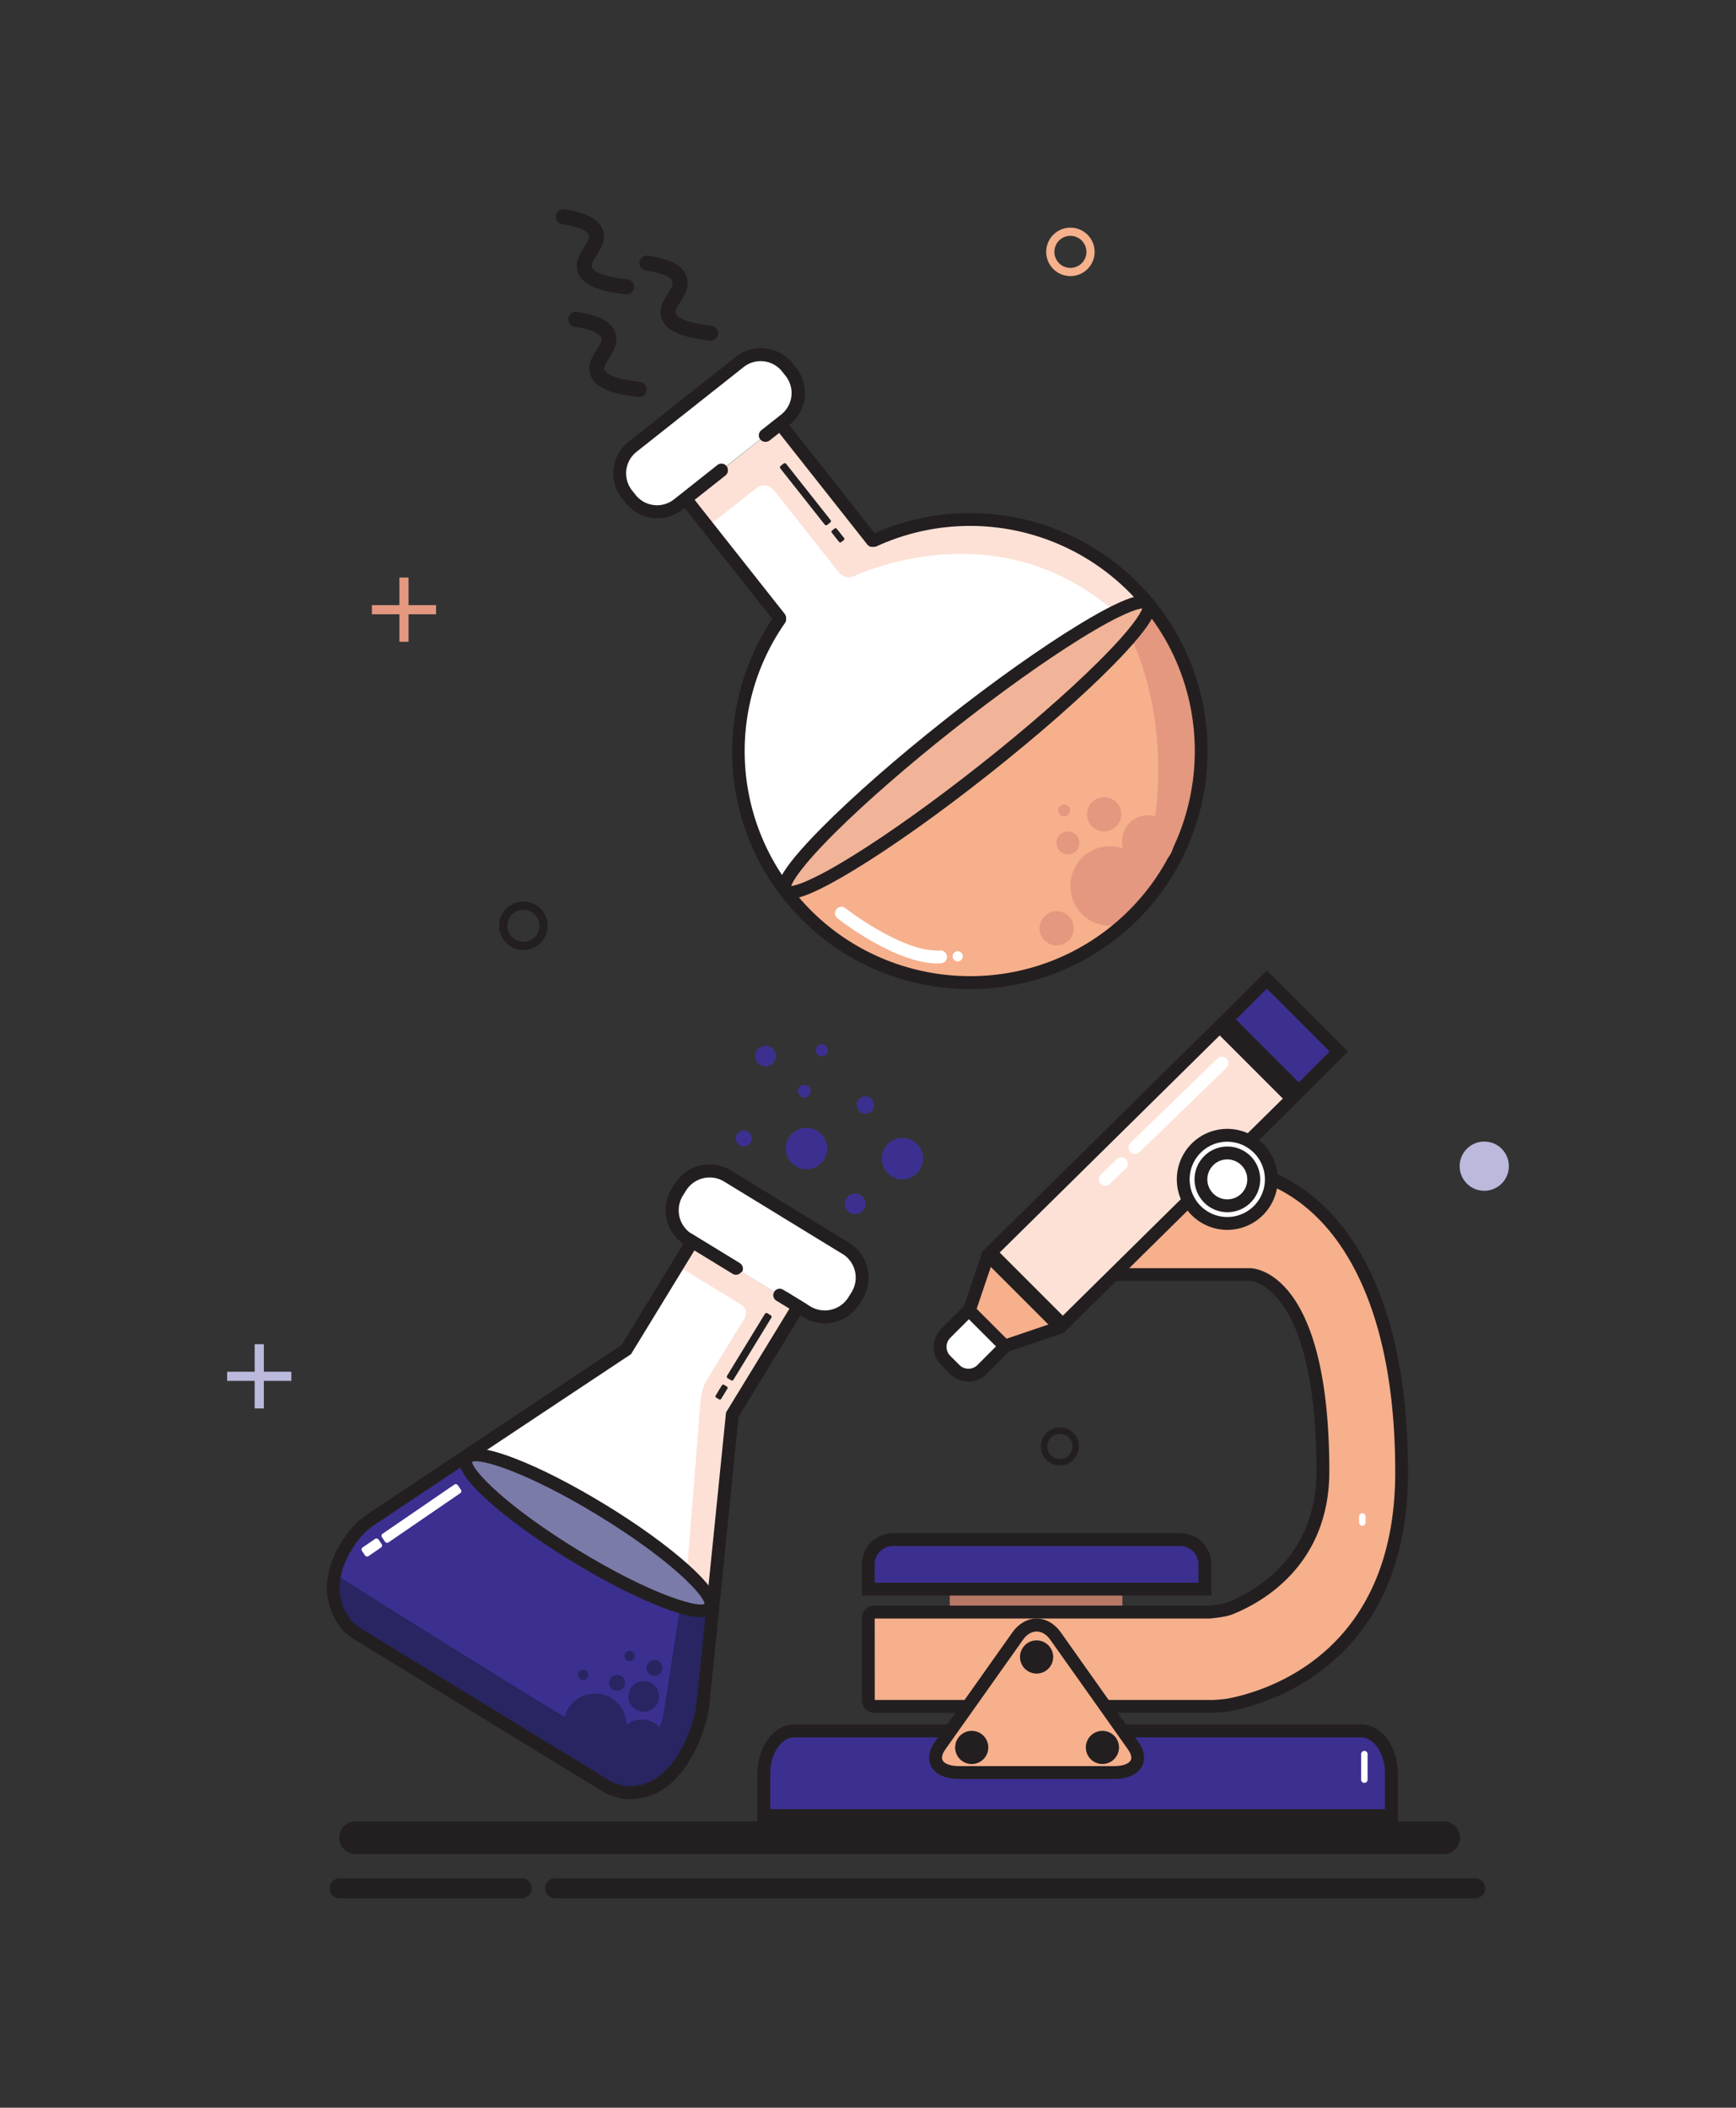 <svg id="Layer_1" data-name="Layer 1" xmlns="http://www.w3.org/2000/svg" viewBox="0 0 1398.78 1697.35"><rect x="0" y="0" width="1398.78" height="1697.35" fill="#333333" stroke="none"/><defs><style>.cls-1{fill:#bbbadd;}.cls-2{fill:#231f20;}.cls-3{fill:#e3987f;}.cls-4{fill:#f5b08c;}.cls-5{fill:#3b3090;}.cls-6{fill:#fff;}.cls-7{fill:#f6b08c;}.cls-8{fill:#fde1d6;}.cls-9{fill:#f1b499;}.cls-10{fill:#282562;}.cls-11{fill:#7b7baa;}.cls-12{fill:#b77867;}</style></defs><polygon class="cls-1" points="234.73 1112.03 212.58 1112.03 212.58 1134.2 205.19 1134.2 205.19 1112.03 183.02 1112.03 183.02 1104.65 205.19 1104.65 205.19 1082.49 212.58 1082.49 212.58 1104.65 234.73 1104.65 234.73 1112.03"/><path class="cls-2" d="M421.73,765a19.51,19.51,0,1,1,19.51-19.5h0A19.51,19.51,0,0,1,421.73,765Zm0-32.4a12.91,12.91,0,1,0,12.92,12.91h0A12.92,12.92,0,0,0,421.73,732.64Z"/><path class="cls-3" d="M351.36,494.67H329.2v22.16h-7.39V494.67H299.65v-7.39h22.16V465.11h7.39v22.17h22.16Z"/><circle class="cls-1" cx="1195.94" cy="939.11" r="19.82"/><path class="cls-4" d="M862.47,222.35A19.51,19.51,0,1,1,882,202.84h0A19.53,19.53,0,0,1,862.47,222.35Zm0-32.41a12.9,12.9,0,1,0,12.91,12.9A12.9,12.9,0,0,0,862.47,189.94Z"/><polygon class="cls-5" points="1046.51 878.93 1078.75 846.67 1020.79 788.69 988.54 820.95 1046.51 878.93"/><path class="cls-2" d="M1046.51,886.24,981.21,821l39.58-39.52,65.29,65.29ZM995.85,821l50.66,50.65,24.88-24.88-50.64-50.65Z"/><path class="cls-6" d="M549.4,404l3-2.37,11.45-9.06,61.83-48.86,3-2.35,40.7,51.5,27.81,35.26s6.55,11.87,18.66.23L765,419.26l43.54,1.25,46.87,13.27L891,454l25.32,20.85,12.16,17.42,21.25,32.83,12.09,32.43,6,43.53L965,637.56,954,675.69,934.9,710.86,907.4,743l-25.34,21.14-32.35,13.69-20.06,7.3L774,791.22,715.56,779.3l-61.37-38.23L627,710l-27.63-65-3.73-54,11-50.85,18.38-36.63s8.58-6.45-11.1-24-37.89-47.95-37.89-47.95l-20.61-26.13s-6.68-2.06,12.7-19.83"/><polygon class="cls-7" points="927.75 489.33 947.77 520.58 955.99 539.2 966.42 581.23 966.91 624.02 953.96 675.74 934.9 710.91 919.46 730.31 892.32 754.8 845.34 780.11 801.88 790.23 752.56 789.08 715.44 779.27 676.89 759.3 646.93 735.33 635.22 720.51 664.42 708.27 701.05 686.48 778.15 631.62 818.75 599.09 862.68 561.12 893.59 531.57 916.78 505.59 927.75 489.33"/><path class="cls-3" d="M910.61,512.36S963.77,608.63,907.4,743l44.49-65.64,13-51.72L961,564.05l-15.21-41.84-20-31.23Z"/><path class="cls-8" d="M702.88,435.28,633.43,347.4l-4.76-6,68.51,86.76c8.14,10.29,31.1-.16,37.25-3.19a10.13,10.13,0,0,1,3.32-1l44.1-5.22a10.32,10.32,0,0,1,2.83.06l52.77,8.58a10.2,10.2,0,0,1,2.85.91l45.24,22.18a9.65,9.65,0,0,1,2,1.31l25,20.72a10.36,10.36,0,0,1,1,1h0a10.21,10.21,0,0,1-5.14,16.75l-5,1.24a10.18,10.18,0,0,1-8.87-2C809.52,419.26,714.3,452.58,688,464a10.21,10.21,0,0,1-12.08-3l-52.25-66.14a10.22,10.22,0,0,0-14.34-1.69l-36.87,29.15a2.91,2.91,0,0,1-4.08-.49l-9.55-12.09a10.2,10.2,0,0,1,1.68-14.34l65.27-51.59"/><path class="cls-2" d="M706.09,439.34a5.18,5.18,0,0,1-7.28-.86l-74.2-93.9a5.18,5.18,0,0,1,8.12-6.42h0l74.18,93.92A5.19,5.19,0,0,1,706.09,439.34Z"/><circle class="cls-3" cx="894.48" cy="713.51" r="32.03"/><path class="cls-2" d="M900.28,755.3c-82.88,65.51-203.62,51.35-269.11-31.53A189.9,189.9,0,0,1,590,609.62a193.16,193.16,0,0,1,34-113.84,5.17,5.17,0,0,1,8.51,5.89,180.24,180.24,0,0,0,6.83,215.63c62,78.37,176.17,91.79,254.57,29.85S985.7,571,923.77,492.58a180.82,180.82,0,0,0-217.22-52.74,5.18,5.18,0,1,1-4.29-9.43h0a191.18,191.18,0,0,1,229.56,55.71C997.32,569,983.18,689.75,900.28,755.3Z"/><ellipse class="cls-9" cx="778.95" cy="601.66" rx="186.42" ry="22.98" transform="translate(-205.24 612.61) rotate(-38.32)"/><path class="cls-2" d="M796.4,623.8c-39.22,31-77.62,58.28-108.15,76.77-44.78,27.19-55.12,25.64-59.71,19.9S624.81,704.3,661.69,667c25.08-25.37,60.5-56.42,99.72-87.42s77.72-58.21,108.21-76.78c44.78-27.2,55.12-25.64,59.71-19.9s3.73,16.17-33.15,53.49C871.11,561.74,835.63,592.81,796.4,623.8ZM637.48,713.51c3.87-.36,16.18-3.57,50.15-24.65C717,670.65,753.31,644.65,790,615.68s70.37-58.34,94.88-82.67c28.35-28.15,34.3-39.41,35.56-43.09-3.87.37-16.17,3.57-50.14,24.64-29.34,18.21-65.68,44.2-102.42,73.2S697.51,646.1,673,670.42C644.71,698.57,638.73,709.84,637.48,713.51Z"/><path class="cls-2" d="M631.41,501.62a5.18,5.18,0,0,1-7.27-.85l-75.8-95.91,8.13-6.42,75.8,95.91A5.17,5.17,0,0,1,631.41,501.62Z"/><path class="cls-2" d="M636.28,342,620.11,354.7a5.19,5.19,0,0,1-6.42-8.13l16.11-12.73a22.11,22.11,0,0,0,3.72-31l-2.86-3.62a22.11,22.11,0,0,0-31-3.63l-86.43,68.3a22.09,22.09,0,0,0-3.63,31l2.86,3.63a22.12,22.12,0,0,0,31,3.64l34.84-27.57a5.19,5.19,0,0,1,6.41,8.14l-34.83,27.55a32.46,32.46,0,0,1-45.55-5.34l-2.86-3.62a32.47,32.47,0,0,1,5.34-45.56l86.43-68.3a32.45,32.45,0,0,1,45.55,5.34l2.86,3.62A32.45,32.45,0,0,1,636.28,342Z"/><path class="cls-6" d="M581.16,378.62,549.05,404l-2.76,2.18A27.38,27.38,0,0,1,508,401.7l-2.87-3.62a27.37,27.37,0,0,1,4.49-38.29l86.43-68.31A27.38,27.38,0,0,1,634.35,296l2.86,3.62a27.37,27.37,0,0,1-4.49,38.28l-6.07,4.82-10,7.92"/><path class="cls-2" d="M635.93,341.94l-16.17,12.74a5.18,5.18,0,0,1-6.42-8.13l16.11-12.73a22.11,22.11,0,0,0,3.63-31l-2.86-3.62a22.1,22.1,0,0,0-31-3.63l-86.36,68.31a22.11,22.11,0,0,0-3.63,31l2.86,3.62a22.1,22.1,0,0,0,31,3.63l34.83-27.55a5.18,5.18,0,1,1,6.42,8.12h0l-34.83,27.55A32.46,32.46,0,0,1,504,404.91l-2.86-3.62a32.47,32.47,0,0,1,5.33-45.56l86.43-68.3a32.46,32.46,0,0,1,45.56,5.34l2.87,3.62A32.46,32.46,0,0,1,635.93,341.94Z"/><rect class="cls-2" x="672.59" y="425.12" width="5.11" height="11.94" rx="1.17" transform="translate(-121.85 511.5) rotate(-38.32)"/><rect class="cls-2" x="645.99" y="367.73" width="5.97" height="60.53" rx="1.36" transform="translate(-106.96 488.14) rotate(-38.32)"/><circle class="cls-3" cx="924.99" cy="677.41" r="20.92"/><circle class="cls-3" cx="889.67" cy="655.74" r="13.78"/><circle class="cls-3" cx="851.39" cy="747.57" r="13.78"/><circle class="cls-3" cx="860.47" cy="678.81" r="9.24"/><circle class="cls-3" cx="857.45" cy="652.66" r="4.8"/><path class="cls-6" d="M761.06,774.66a5.17,5.17,0,0,1-2.89,1.09c-34.19,2.16-81.6-34.83-83.6-36.42a5.19,5.19,0,0,1,6.4-8.15c.46.38,46.3,36.08,76.56,34.24a5.19,5.19,0,0,1,3.53,9.24Z"/><circle class="cls-6" cx="771.66" cy="770.13" r="4.09"/><path class="cls-2" d="M518.77,318.37a6.07,6.07,0,0,1-4.39,1.24c-23.63-2.49-36.07-8.43-38.94-18.57-2.13-7.47,1.94-14,5.21-19.18,2.36-3.74,4.6-7.39,3.85-9.79-.43-1.43-3.28-6.29-21.37-8.84a6,6,0,0,1,1.68-12c18.24,2.56,28.45,8.2,31.24,17.22,2.37,7.68-1.81,14.38-5.16,19.75-2.21,3.53-4.5,7.2-3.85,9.45.35,1.19,3.31,7.18,28.61,9.89a6,6,0,0,1,3.11,10.75Z"/><path class="cls-2" d="M508.66,235.76a6,6,0,0,1-4.38,1.24c-23.63-2.49-36.07-8.45-38.95-18.57-2.13-7.47,1.95-14,5.22-19.18,2.36-3.81,4.6-7.39,3.85-9.79-.43-1.43-3.28-6.22-21.37-8.84a6,6,0,0,1,1.68-12c18.24,2.57,28.45,8.21,31.24,17.23,2.37,7.68-1.81,14.38-5.17,19.75-2.2,3.53-4.49,7.19-3.84,9.45.34,1.19,3.31,7.18,28.61,9.89a6.05,6.05,0,0,1,3.1,10.75Z"/><path class="cls-2" d="M576.2,273a6.06,6.06,0,0,1-4.4,1.24c-23.63-2.49-36.07-8.43-38.94-18.57-2.13-7.47,1.94-13.95,5.21-19.18,2.36-3.8,4.6-7.39,3.85-9.79-.43-1.43-3.27-6.22-21.37-8.82a6,6,0,0,1,1.34-12l.36.05c18.22,2.56,28.43,8.2,31.22,17.22,2.37,7.68-1.81,14.38-5.16,19.75-2.21,3.55-4.49,7.2-3.85,9.45.34,1.19,3.31,7.18,28.61,9.89A6,6,0,0,1,576.18,273Z"/><path class="cls-6" d="M293.79,1319.28l191.57,117.13s14.48,9.78,30,6.55,26-14.93,26-14.93,21.33-25.65,17.41-29.86l6.89-20.15,5-46.92,14.05-138.66,5.39-53.28,53.19-87-85.49-52.24-53.18,87L298.1,1224.27l-11.88,9.34-11,17.88-5.57,28.27,3.6,19.38,5.94,9.4Z"/><path class="cls-2" d="M647.3,1060.72l-17.75-10.85A5.18,5.18,0,1,1,635,1041l17.76,10.85a22.38,22.38,0,0,0,30.79-7.38l0-.08,2.49-4a22.48,22.48,0,0,0-7.47-30.84l-95.23-58.24a22.46,22.46,0,0,0-30.85,7.46l-2.49,4a22.46,22.46,0,0,0,7.46,30.85l38.41,23.48a5.17,5.17,0,1,1-5.39,8.83l-38.43-23.48a32.82,32.82,0,0,1-10.86-45.08l2.49-4a32.83,32.83,0,0,1,45.05-10.87L684,1000.77a32.85,32.85,0,0,1,10.87,45.09l-2.48,4A32.84,32.84,0,0,1,647.3,1060.72Z"/><path class="cls-6" d="M593.32,1021.64,558,1000l-3-1.85a27.69,27.69,0,0,1-9.15-38l2.48-4a27.7,27.7,0,0,1,38-9.16l95.19,58.3a27.7,27.7,0,0,1,9.15,38l-2.49,4a27.68,27.68,0,0,1-37.91,9l-6.68-4-11.06-6.77"/><path class="cls-2" d="M647.45,1060.8l-17.76-10.86a5.18,5.18,0,1,1,5.41-8.83L652.85,1052a22.46,22.46,0,0,0,30.85-7.46l2.49-4a22.41,22.41,0,0,0-7.39-30.8l-.08,0-95.23-58.24a22.46,22.46,0,0,0-30.85,7.46l-2.49,4a22.48,22.48,0,0,0,7.46,30.85L596,1017.23a5.18,5.18,0,1,1-5.41,8.83h0l-38.42-23.49a32.83,32.83,0,0,1-10.87-45.08l2.49-4a32.84,32.84,0,0,1,45.09-10.87l95.23,58.23A32.84,32.84,0,0,1,695,1046l-2.49,4A32.8,32.8,0,0,1,647.45,1060.8Z"/><path class="cls-5" d="M372,1175l-73.89,49.27a48.72,48.72,0,0,0-17.11,18s-10.05,14.93-11.19,25.34c0,0-3.58,20.76,3.57,31.47,0,0,2.21,9,20.45,20.14l197.07,120.5s15.46,5.91,24.5,3.17c0,0,16.66-4.46,18.16-8,0,0,13.26-12.64,16.57-18.21,0,0,12.11-25.54,13.09-28.82s5.4-36.16,5.47-36.9l6-58.71-9,4.74-13.09-1.87-43.06-17L463,1252.56l-40.73-27.27-28.61-23.43-18.28-25.41Z"/><path class="cls-10" d="M548,1293.93l-13.24,85.49s-2.12,9.81-3.73,12.44c-4.83,8-16.17,23.43-29.48,17.93-17.79-7.34-231.79-142.2-231.79-142.2v12.09l3.61,19.38,10.95,12.3,20.47,14.54,71.94,44,114.16,69.81,16.05,2.73,19-3L541.37,1428l14.16-20.14,7.68-20,4.61-31.75,2.69-29.25,3.27-26.3-1.58-6.22-10,2.21Z"/><path class="cls-8" d="M557.81,999.93l85.5,52.24-53.19,87-14.93,147.29-8.86-7.12L553.49,1266l11-138.34a39.88,39.88,0,0,1,5.69-17.55l29.6-48.38a8.1,8.1,0,0,0-2.61-11.15l-.08,0-51.14-31.28Z"/><path class="cls-2" d="M488.57,1444.45,284,1319.32a49.61,49.61,0,0,1-8.71-7.52c-8.3-10.28-24.42-38.47,5.45-78a81.51,81.51,0,0,1,7.46-8.3,86.51,86.51,0,0,1,7-5.5c32.57-21.94,191.73-127.56,205.62-136.83l55.28-90.41,39.81,24.33a5.18,5.18,0,0,1-5.4,8.83l-31-18.93-51.08,83.54-1,.64c-1.73,1.14-172.65,114.55-206.49,137.37a69.59,69.59,0,0,0-6.06,4.75,78.78,78.78,0,0,0-6,6.69c-24.56,32.51-14.08,54.84-5.66,65.26a39.61,39.61,0,0,0,6.4,5.44l203.44,124.39a85,85,0,0,0,9.84,3.22c35.61,3.31,51.16-37.42,56.19-55.08.17-.6,1.11-4.59,1.37-6.1.47-2.89.84-5.79.85-5.83L585,1137.42l51.1-83.56-10.7-6.54a5.18,5.18,0,0,1,5.41-8.83l19.52,11.94-55.22,90.5-23.46,231.59c0,.15-.42,3.23-.93,6.36-.34,1.94-1.36,6.3-1.61,7.19-5.74,20.18-23.78,66.61-67.17,62.58-2.71-.26-9.28-2.63-13-4Z"/><rect class="cls-2" x="573" y="1081.52" width="61.34" height="6.05" rx="1.38" transform="translate(-636.52 1033.67) rotate(-58.55)"/><rect class="cls-2" x="575.33" y="1118.44" width="12.09" height="5.19" rx="1.18" transform="translate(-678.31 1032.1) rotate(-58.55)"/><ellipse class="cls-11" cx="474.04" cy="1234.52" rx="21.32" ry="115.02" transform="translate(-826.45 994.81) rotate(-58.55)"/><path class="cls-2" d="M460.23,1257c-26.47-16.17-50.23-33.34-66.88-48.32-25.71-23.1-24.77-32.16-21.83-37s10.58-9.78,42.86,2.58c20.93,8,47,21.33,73.5,37.51s50.21,33.35,66.88,48.32c25.71,23.11,24.77,32.18,21.83,37s-10.58,9.78-42.86-2.58C512.85,1286.47,486.73,1273.18,460.23,1257Zm-79.77-79.82c.22,7.11,28,36.07,85.17,71s95.58,46.51,102,43.46c-.23-7.13-28-36.07-85.18-71s-95.56-46.51-102-43.45Z"/><rect class="cls-6" x="302.51" y="1214.58" width="74.11" height="8.42" rx="1.92" transform="translate(-629.34 405.16) rotate(-34.41)"/><rect class="cls-6" x="291.47" y="1241.98" width="16.21" height="8.42" rx="1.92" transform="translate(-651.81 387.36) rotate(-34.41)"/><circle class="cls-10" cx="479.45" cy="1389.14" r="25.35"/><circle class="cls-10" cx="517.15" cy="1404.69" r="19.94"/><circle class="cls-10" cx="518.7" cy="1366.11" r="12.33"/><circle class="cls-10" cx="497.2" cy="1355.15" r="6.41"/><circle class="cls-10" cx="527.31" cy="1343.18" r="6.41"/><circle class="cls-10" cx="507.26" cy="1333.61" r="4.18"/><circle class="cls-10" cx="469.9" cy="1348.75" r="4.18"/><circle class="cls-5" cx="727.11" cy="933.05" r="16.68"/><circle class="cls-5" cx="649.82" cy="924.9" r="16.68"/><circle class="cls-5" cx="689.01" cy="969.44" r="8.35"/><circle class="cls-5" cx="616.8" cy="850.43" r="8.35"/><circle class="cls-5" cx="662.13" cy="845.78" r="4.89"/><circle class="cls-5" cx="599.32" cy="916.78" r="6.47"/><circle class="cls-5" cx="697.26" cy="889.92" r="6.98"/><circle class="cls-5" cx="648.1" cy="878.66" r="5.17"/><rect class="cls-12" x="765.26" y="1276.49" width="139.09" height="37.37"/><path class="cls-7" d="M991.06,1295.18c21.46-8.57,74.83-37.22,74.83-110.38,0-158.42-58.63-158.42-58.63-158.42H889.77v-82.3h117.48s122.08,16,122.08,241.4c0,150.62-109.17,181.77-139.32,187.51a111.79,111.79,0,0,1-13.16,1.24H704.42a4.75,4.75,0,0,1-4.76-4.74V1303a4.75,4.75,0,0,1,4.74-4.77H974.11S985.68,1297.33,991.06,1295.18Z"/><path class="cls-2" d="M704.42,1379.35a10,10,0,0,1-9.95-9.95V1303a10,10,0,0,1,9.95-10H973.87c3.18-.24,11.55-1.17,15.28-2.66h0c21.52-8.58,71.56-36.07,71.56-105.56,0-149.94-53-153.23-53.49-153.24H884.61V938.9h123.32c1.33.17,32.71,4.6,64.13,37.73,28.5,30,62.47,90.64,62.47,208.81,0,65.74-20.24,116.93-60.13,152-32.35,28.51-69.17,37.9-83.47,40.61a112.75,112.75,0,0,1-14,1.25Zm.41-10.36h272a108.39,108.39,0,0,0,12.2-1.09c31.71-6,135.17-37,135.17-182.42,0-114.15-32.11-172.36-59-201.07-27.37-29.2-55.15-34.63-58.27-35.15H895v72h112.31c2.6,0,63.79,1.85,63.79,163.59,0,75.88-54.59,105.81-78.07,115.18-6,2.37-17.25,3.29-18.52,3.39H704.79Z"/><polygon class="cls-8" points="856.33 1066.81 1041 884.7 982.8 826.52 798.14 1008.62 856.33 1066.81"/><path class="cls-2" d="M856.3,1074.1l-65.51-65.5,192-189.38,65.51,65.45Zm-50.82-65.45,50.87,50.86,177.29-174.84-50.86-50.86Z"/><path class="cls-6" d="M791.26,1102.9l34.61-34.61-29.22-29.22L762,1073.68a15.49,15.49,0,0,0,0,21.88l7.35,7.35a15.46,15.46,0,0,0,21.87,0Z"/><path class="cls-2" d="M780.3,1112.61a20.51,20.51,0,0,1-14.6-6l-7.34-7.34a20.68,20.68,0,0,1,0-29.21l38.26-38.26,36.55,36.53-38.26,38.28h0A20.54,20.54,0,0,1,780.3,1112.61Zm16.35-66.22-30.95,30.95a10.28,10.28,0,0,0,0,14.55l7.34,7.34a10.3,10.3,0,0,0,14.55,0h0l30.95-31Z"/><path class="cls-7" d="M809.61,1084,853.75,1069a.37.37,0,0,0,.23-.46.42.42,0,0,0-.07-.13L796.47,1011a.35.35,0,0,0-.49,0,.36.36,0,0,0-.08.15L781,1055.36Z"/><path class="cls-2" d="M808.22,1089.92l-33.15-33.15L791,1009.58a5.54,5.54,0,0,1,7-3.48,5.44,5.44,0,0,1,2.14,1.33l57.39,57.39a5.51,5.51,0,0,1-2.16,9.14ZM786.93,1054,811,1078.06l33.75-11.42-46.4-46.38Zm5.91-39.26"/><path class="cls-5" d="M699.62,1279.71v-19.9a19.9,19.9,0,0,1,19.9-19.9H950.9a19.89,19.89,0,0,1,20,19.84v20Z"/><path class="cls-2" d="M976.05,1284.9H694.47v-25.15a25.17,25.17,0,0,1,25.15-25.15H950.9a25.17,25.17,0,0,1,25.15,25.15Zm-271.26-10.36H965.65v-14.79A14.79,14.79,0,0,0,950.86,1245H719.59a14.8,14.8,0,0,0-14.8,14.79Z"/><path class="cls-5" d="M615.44,1462v-34.08c0-18.83,11-34.08,24.47-34.08h456.75c13.5,0,24.46,15.25,24.46,34.08V1462Z"/><path class="cls-2" d="M1126.29,1467.19h-516v-39.26c0-21.64,13.3-39.26,29.64-39.26h456.75c16.35,0,29.63,17.62,29.63,39.26Zm-505.67-10.3h495.32V1428c0-15.66-8.83-28.91-19.28-28.91H639.91c-10.46,0-19.29,13.25-19.29,28.91Z"/><path class="cls-7" d="M804.76,1427.37h93.11c16.75,0,23.63-9.68,15.24-21.51L897,1383.17c-8.36-11.83-22.09-31.18-30.46-43l-16.09-22.69c-8.38-11.84-22.09-11.84-30.47,0l-16.06,22.69c-8.39,11.82-22.09,31.17-30.47,43l-16.09,22.72c-8.38,11.83-1.52,21.51,15.22,21.51Z"/><path class="cls-2" d="M897.87,1432.56H772.6c-10.82,0-19-3.73-22.33-10.28-1.71-3.31-3.62-10.24,2.89-19.42l16.08-22.69c8.38-11.83,22.08-31.18,30.47-43l16.07-22.69c5-7,12.07-11.06,19.46-11.06s14.47,4,19.46,11.06L878.43,1348c7.67,10.83,16.69,23.54,22.82,32.23l16.07,22.67c6.51,9.19,4.61,16.18,2.89,19.42C916.84,1428.81,908.69,1432.56,897.87,1432.56Zm-62.63-118.72c-4,0-8,2.37-11,6.69l-16.08,22.69c-8.38,11.81-22.09,31.17-30.46,43l-16.05,22.64c-1.43,2-3.6,5.82-2.14,8.71s6.53,4.66,13.14,4.66H897.91c6.61,0,11.65-1.79,13.14-4.66s-.71-6.66-2.14-8.71l-16.08-22.69c-6.13-8.71-15.14-21.39-22.81-32.22l-23.79-33.48C843.2,1316.15,839.28,1313.84,835.24,1313.84Z"/><path class="cls-2" d="M821.88,1334.37A13.36,13.36,0,1,0,835.25,1321h0A13.36,13.36,0,0,0,821.88,1334.37Z"/><path class="cls-2" d="M874.92,1407.21a13.35,13.35,0,1,0,13.36-13.36A13.34,13.34,0,0,0,874.92,1407.21Z"/><path class="cls-2" d="M769.6,1407.21A13.36,13.36,0,1,0,783,1393.85h0a13.35,13.35,0,0,0-13.36,13.33Z"/><path class="cls-6" d="M953.41,949.74a35.49,35.49,0,1,0,35.49-35.49,35.49,35.49,0,0,0-35.49,35.49Z"/><path class="cls-2" d="M988.9,990.41a40.67,40.67,0,1,1,40.66-40.67A40.66,40.66,0,0,1,988.9,990.41Zm0-71a30.32,30.32,0,1,0,30.3,30.33v0A30.35,30.35,0,0,0,988.9,919.43Z"/><path class="cls-6" d="M967.63,949.74a21.27,21.27,0,1,0,21.28-21.25h0A21.27,21.27,0,0,0,967.63,949.74Z"/><path class="cls-2" d="M988.9,976.19a26.45,26.45,0,1,1,26.51-26.45A26.43,26.43,0,0,1,988.9,976.19Zm0-42.53A16.09,16.09,0,1,0,1005,949.74h0A16.16,16.16,0,0,0,988.9,933.66Z"/><path class="cls-2" d="M854,1180.11a15.32,15.32,0,1,1,15.32-15.31h0A15.34,15.34,0,0,1,854,1180.11Zm0-25.43a10.13,10.13,0,1,0,10.13,10.13A10.13,10.13,0,0,0,854,1154.68Z"/><path class="cls-6" d="M914.47,929.21a5.18,5.18,0,0,1-3.59-8.9L981,852.42a5.19,5.19,0,0,1,7.22,7.46l-70.09,67.9A5.19,5.19,0,0,1,914.47,929.21Z"/><path class="cls-6" d="M890.5,954.92a5.18,5.18,0,0,1-3.59-8.9L900,933.35a5.18,5.18,0,1,1,7.2,7.46h0l-13.09,12.65A5.18,5.18,0,0,1,890.5,954.92Z"/><path class="cls-6" d="M1099.33,1435.74a2.59,2.59,0,0,1-2.59-2.59v-20.72a2.6,2.6,0,0,1,5.19,0v20.72A2.6,2.6,0,0,1,1099.33,1435.74Z"/><path class="cls-6" d="M1097.7,1228.71a2.59,2.59,0,0,1-2.59-2.59v-4.81a2.59,2.59,0,1,1,5.17,0v4.81a2.59,2.59,0,0,1-2.58,2.59Z"/><path class="cls-2" d="M1162.58,1493.15H287.19a13.22,13.22,0,1,1-1.15-26.42,11,11,0,0,1,1.15,0h875.39a13.22,13.22,0,0,1,1.15,26.42,11,11,0,0,1-1.15,0Z"/><path class="cls-2" d="M420,1528.73H273.33a8.09,8.09,0,0,1,0-16.17H420a8.09,8.09,0,1,1,0,16.17Z"/><path class="cls-2" d="M1188.34,1528.73H447a8.09,8.09,0,0,1,0-16.17h741.33a8.09,8.09,0,1,1,0,16.17Z"/></svg>